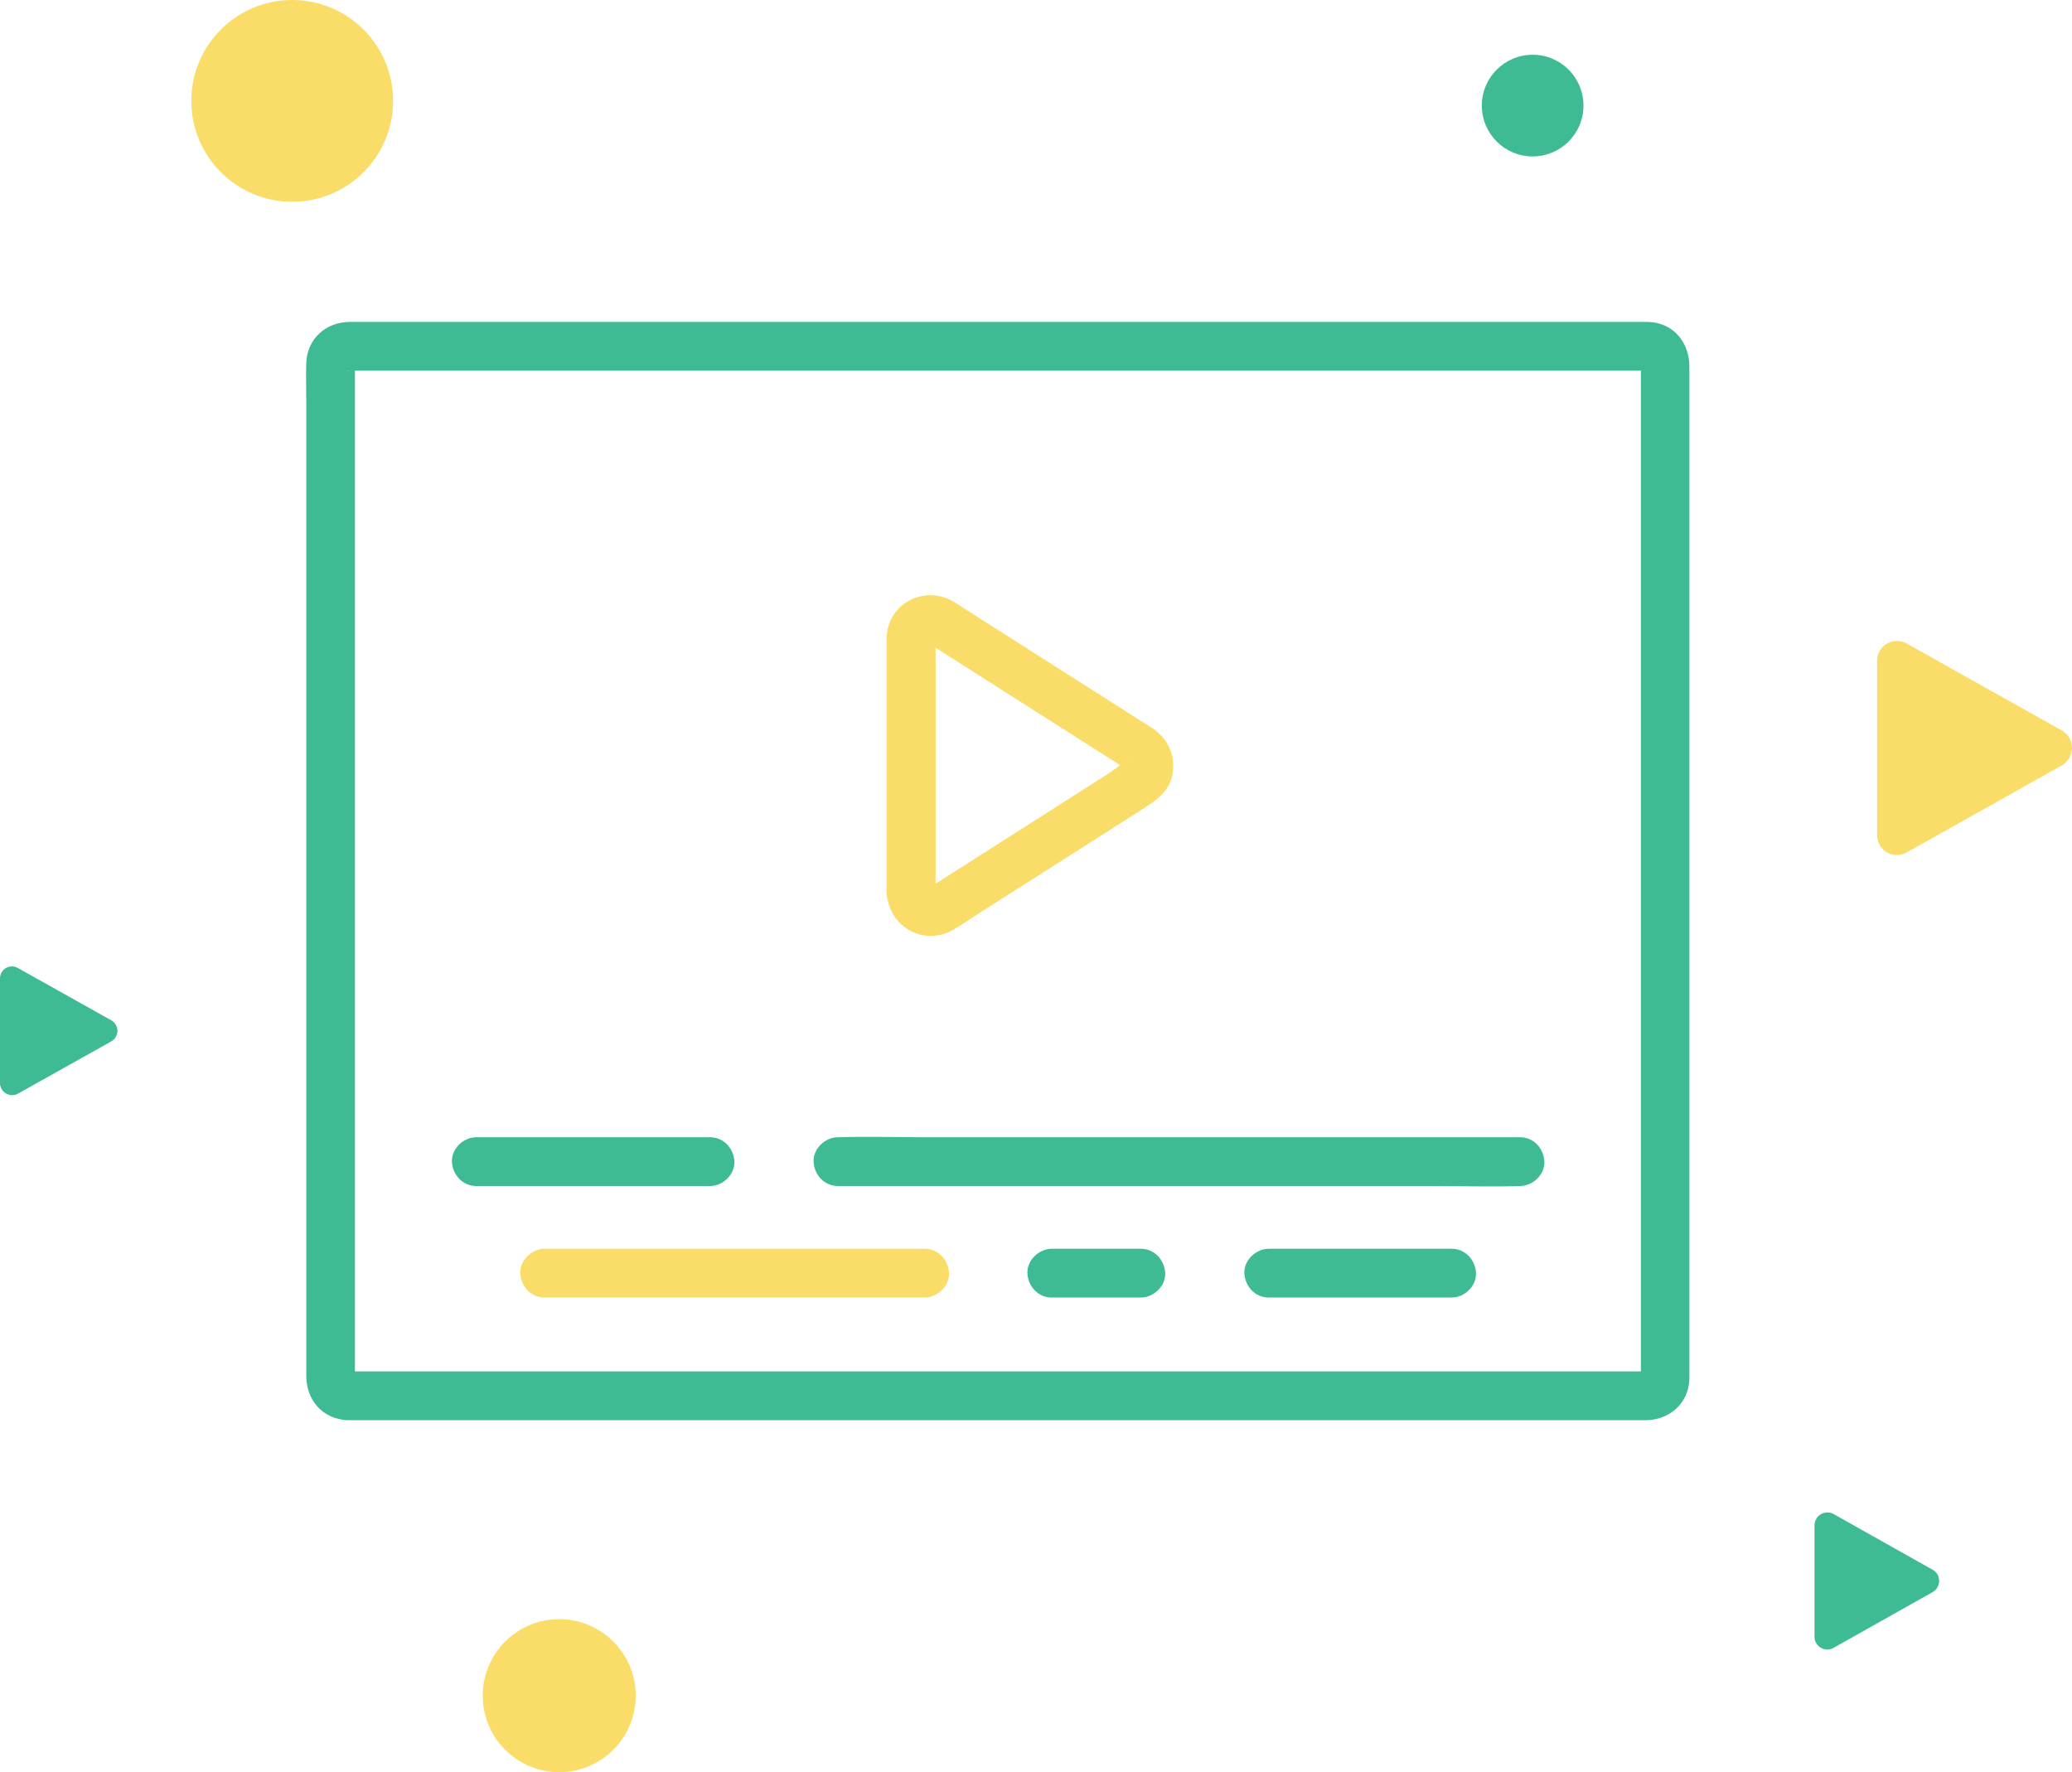 <?xml version="1.0" encoding="UTF-8"?>
<svg id="Layer_2" data-name="Layer 2" xmlns="http://www.w3.org/2000/svg" viewBox="0 0 132.46 113.29">
  <defs>
    <style>
      .cls-1 {
        fill: #f9dd68;
      }

      .cls-2 {
        fill: #3ebb94;
      }
    </style>
  </defs>
  <g id="Réteg_1" data-name="Réteg 1">
    <g>
      <g>
        <path class="cls-2" d="m22.19,87.67c.18.01.64.29.5.49,0-.01,0-.06,0-.08.01-.12,0-.25,0-.37V23.74c0-.14,0-.28,0-.42,0-.19.04-.13-.04.06-.04.09-.37.41-.44.31,0,0,.06,0,.07,0,.1.01.21,0,.31,0h82.38c.11,0,.22,0,.33,0,.21-.01,0,.01-.15-.07-.17-.1-.23-.61-.25-.33,0,.13,0,.27,0,.4v63.96c0,.13,0,.27,0,.41.02.28.02-.11.15-.24.11-.11.51-.13.26-.15-.11,0-.22,0-.32,0H22.19c-.81,0-1.59.72-1.56,1.56.04.84.68,1.56,1.56,1.56h80.1c.97,0,1.94,0,2.91,0,1.52-.01,2.73-1.05,2.8-2.61,0-.21,0-.43,0-.64V23.43c0-1.53-1.01-2.79-2.61-2.85-.17,0-.34,0-.5,0H23.36c-.33,0-.67,0-1,0-1.52.01-2.72,1.06-2.78,2.62-.03.82,0,1.66,0,2.48v62.26c0,1.56,1.01,2.75,2.61,2.85.81.05,1.59-.75,1.56-1.56-.04-.89-.68-1.5-1.56-1.56h0Z"/>
        <path class="cls-1" d="m59.81,57.07v-15.65c0-.17.02-.36,0-.53,0-.03,0-.05,0-.08,0-.03-.02.04-.01.07.03.17.09-.13,0,.02-.03.04-.22.27-.08.15.12-.12-.23.11.03,0-.04.02-.43.08-.26.09.2,0-.13-.05-.17-.05-.1,0-.1-.06.06.04.04.02.07.05.11.07.17.1.33.21.5.32,3.47,2.21,6.93,4.42,10.4,6.62.52.33,1.04.66,1.56.99.11.07.25.23.08.04-.19-.21-.07-.09-.02-.02-.14-.21-.06-.15-.04-.03-.03-.16-.02-.2,0-.35-.06.36.11-.17,0,.02-.09.16.09-.15.16-.15,0,0-.02.02-.03.02-.38.12-.81.51-1.14.73-.79.5-1.58,1.01-2.37,1.51-3.07,1.95-6.14,3.92-9.21,5.87,0,0,0,0-.01,0-.26.17-.05.01,0,0,.3-.07.15,0,.04-.02.16.02.19.03.32.09-.26-.11-.01-.02.02.04-.11-.25,0,.03.04.1.1.17,0-.28.02.09-.04-.81-.69-1.59-1.56-1.56-.81.04-1.6.69-1.56,1.56.11,2.17,2.37,3.47,4.28,2.35.47-.28.92-.58,1.37-.88,1.94-1.24,3.89-2.48,5.83-3.71,1.68-1.07,3.37-2.14,5.05-3.22.81-.52,1.57-1.11,1.74-2.14.19-1.2-.29-2.24-1.28-2.91-.11-.07-.22-.14-.33-.21-3.58-2.28-7.16-4.56-10.75-6.84-.52-.33-1.04-.67-1.56-1-1.53-.96-3.56-.36-4.2,1.38-.2.56-.16,1.16-.16,1.74v15.45c0,.81.72,1.59,1.56,1.56.84-.04,1.56-.68,1.56-1.55h0Z"/>
        <path class="cls-2" d="m53.57,75.82h38.22c1.77,0,3.54.06,5.31,0,.02,0,.05,0,.07,0,.81,0,1.59-.72,1.56-1.56-.04-.84-.68-1.56-1.56-1.56h-38.22c-1.77,0-3.54-.06-5.31,0-.02,0-.05,0-.07,0-.81,0-1.59.72-1.56,1.56.04.84.68,1.56,1.56,1.56Z"/>
        <path class="cls-2" d="m30.45,75.82h14.94c.81,0,1.59-.72,1.56-1.56-.04-.84-.68-1.56-1.56-1.56h-14.94c-.81,0-1.59.72-1.56,1.56.04.84.68,1.56,1.56,1.56Z"/>
        <path class="cls-2" d="m81.11,82.95h11.69c.81,0,1.59-.72,1.56-1.56-.04-.84-.68-1.56-1.56-1.56h-11.69c-.81,0-1.59.72-1.56,1.56.04.84.68,1.56,1.56,1.56Z"/>
        <path class="cls-2" d="m67.24,82.95h5.69c.81,0,1.59-.72,1.56-1.56-.04-.84-.68-1.56-1.56-1.56h-5.69c-.81,0-1.59.72-1.56,1.56.04.84.68,1.56,1.56,1.56Z"/>
        <path class="cls-1" d="m34.82,82.95h24.29c.81,0,1.59-.72,1.56-1.56-.04-.84-.68-1.56-1.56-1.56h-24.29c-.81,0-1.59.72-1.56,1.56.04.84.68,1.56,1.56,1.56h0Z"/>
      </g>
      <circle id="Ellipse_260" data-name="Ellipse 260" class="cls-1" cx="35.75" cy="108.4" r="4.89"/>
      <circle id="Ellipse_261" data-name="Ellipse 261" class="cls-1" cx="18.68" cy="6.45" r="6.45"/>
      <circle id="Ellipse_262" data-name="Ellipse 262" class="cls-2" cx="97.98" cy="6.75" r="3.25"/>
      <path id="Path_1387" data-name="Path 1387" class="cls-1" d="m120,42.25v11.14c0,.7.57,1.27,1.27,1.27.22,0,.44-.06.63-.17l9.91-5.56c.61-.35.83-1.12.49-1.74-.11-.2-.28-.37-.49-.49l-9.91-5.56c-.61-.35-1.39-.13-1.74.48-.11.19-.16.4-.16.62Z"/>
      <path id="Path_1388" data-name="Path 1388" class="cls-2" d="m116,97.53v7.11c0,.45.37.81.82.81.14,0,.28-.04.4-.11l6.33-3.56c.39-.22.53-.71.32-1.11-.07-.13-.18-.24-.32-.32l-6.33-3.56c-.39-.22-.89-.08-1.11.31-.07.12-.1.25-.11.39v.03Z"/>
      <path id="Path_1389" data-name="Path 1389" class="cls-2" d="m0,62.52v6.72c0,.43.35.77.77.77.13,0,.26-.03.37-.09l5.98-3.35c.37-.21.5-.68.29-1.05-.07-.12-.17-.22-.29-.29l-5.98-3.35c-.37-.21-.84-.08-1.04.29-.07.12-.1.25-.1.38v-.03Z"/>
    </g>
  </g>
</svg>